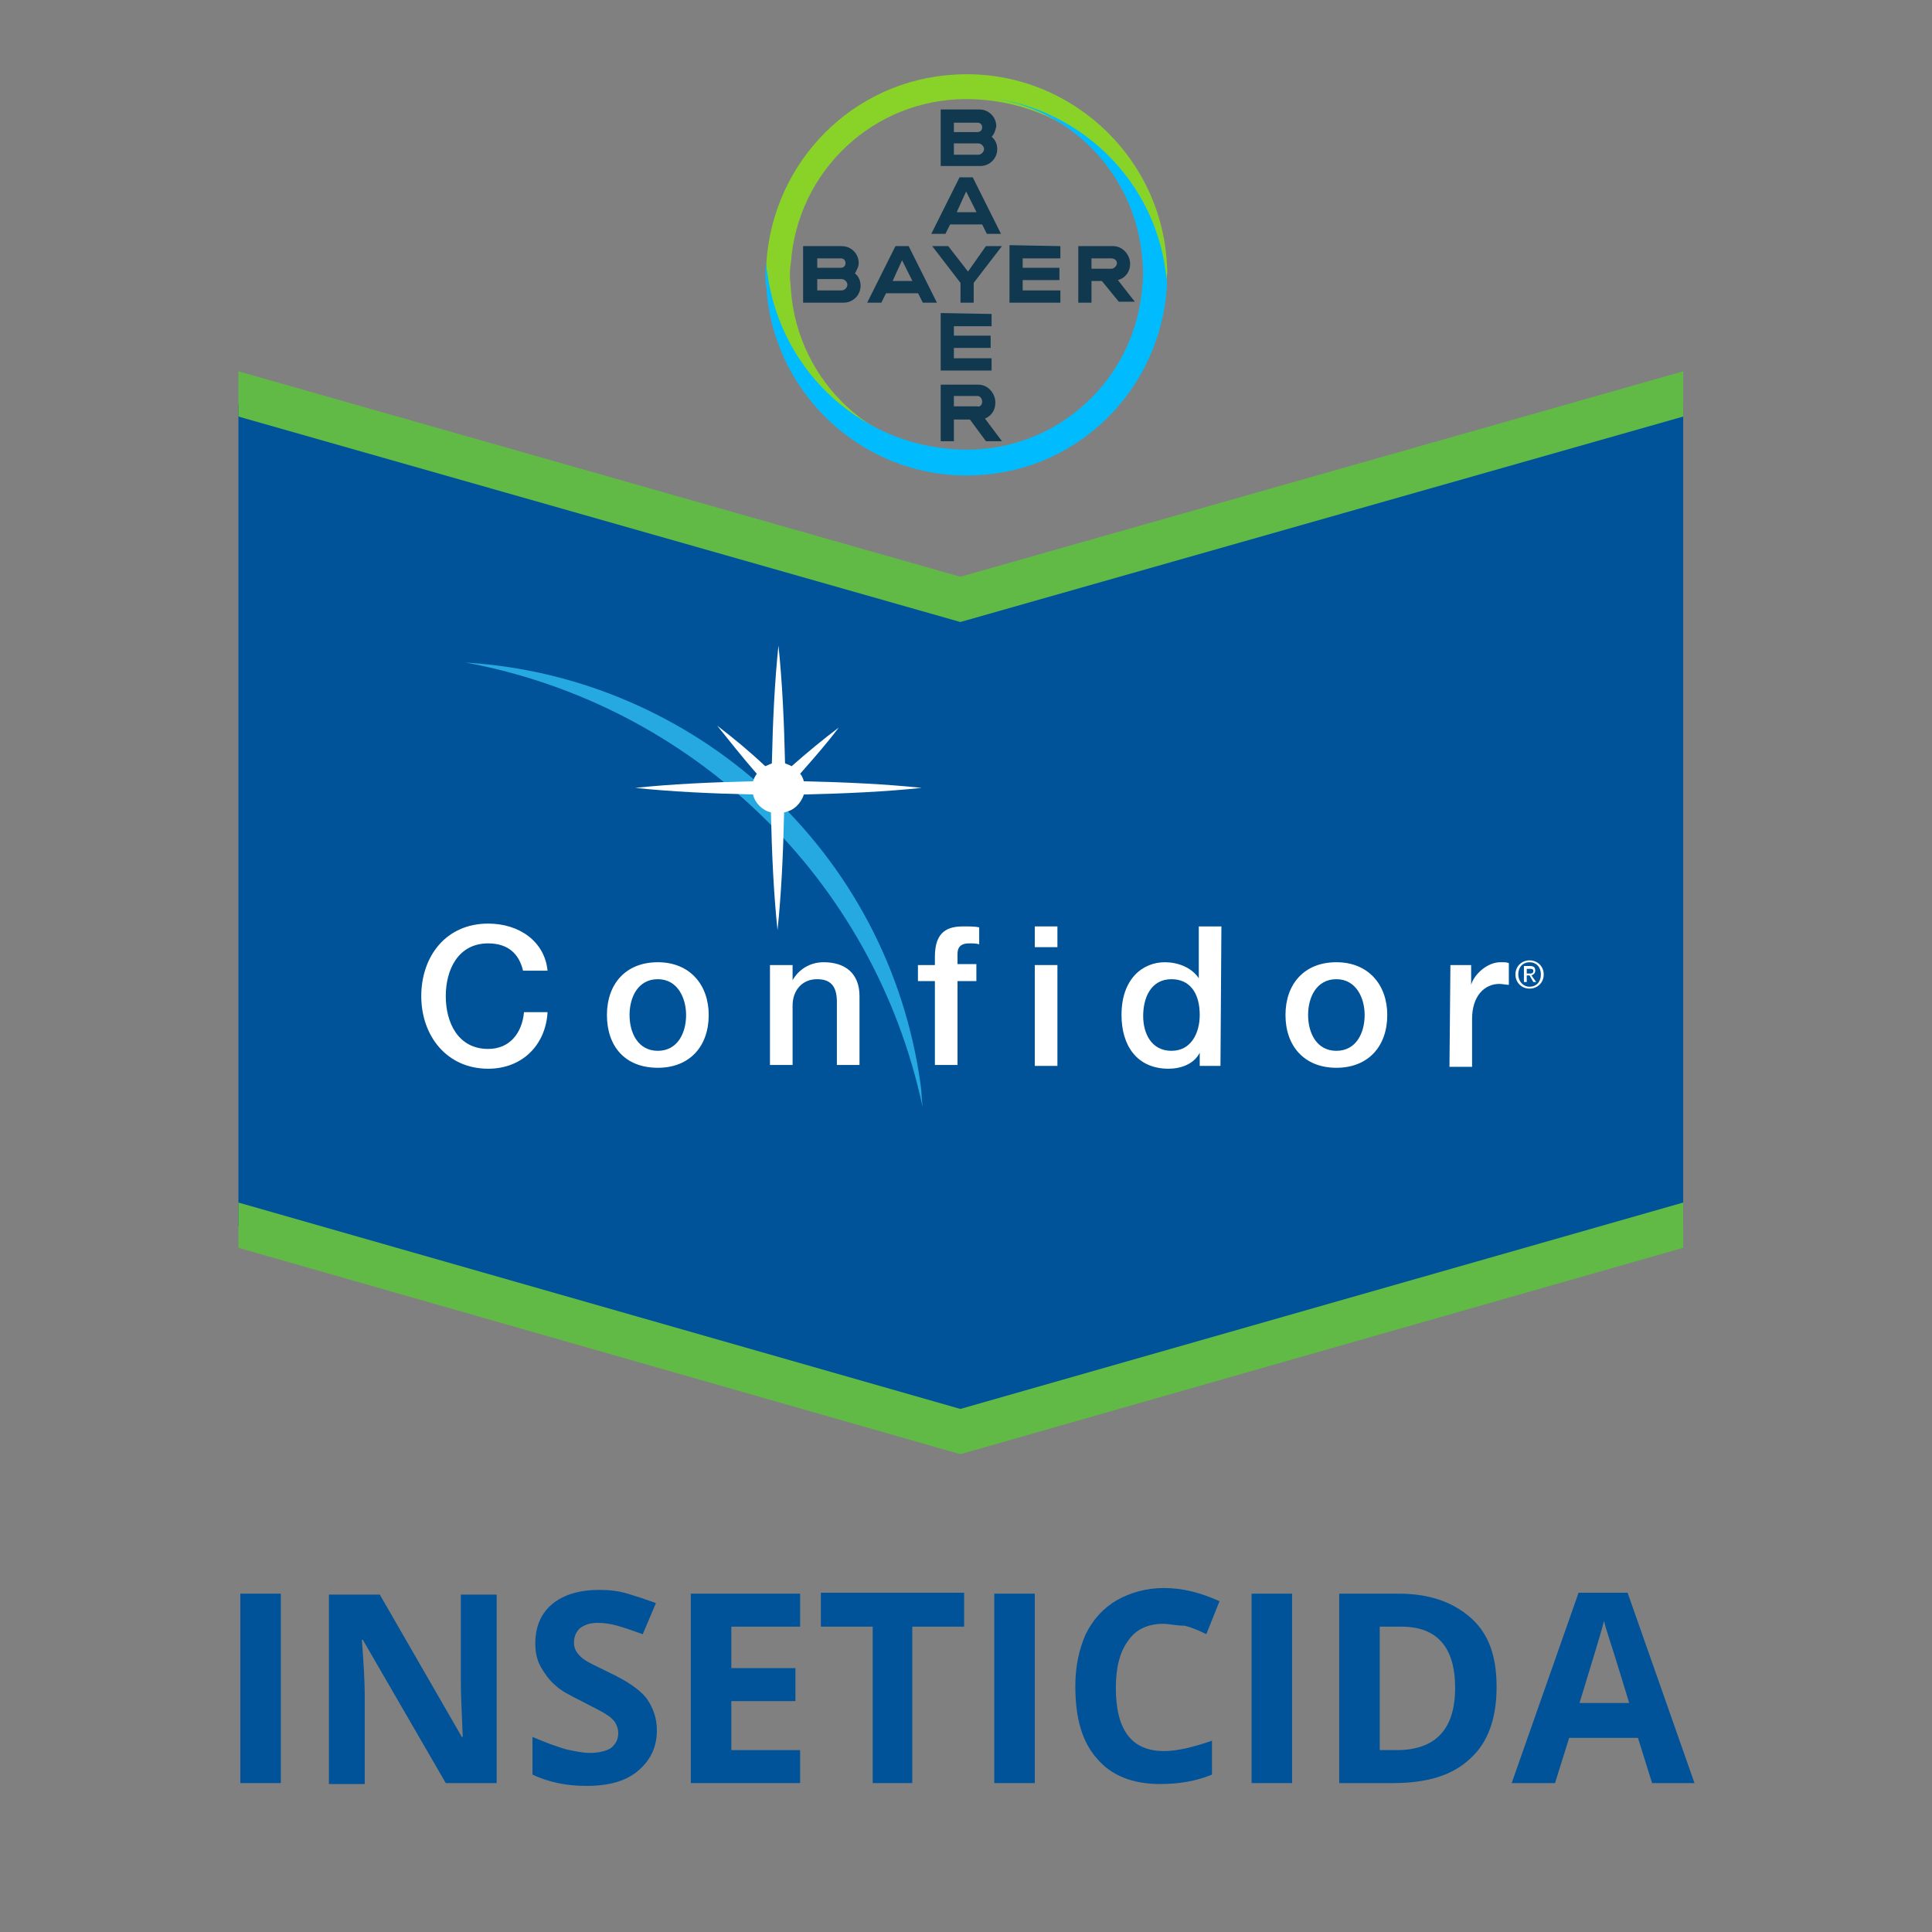 <svg enable-background="new 0 0 205 205" viewBox="0 0 205 205" xmlns="http://www.w3.org/2000/svg" xmlns:xlink="http://www.w3.org/1999/xlink"><rect x="0" y="0" width="205" height="205" fill="#808080" stroke="none"/><clipPath id="a"><path d="m-160.8-228.2h44.9v44.9h-44.9z"/></clipPath><path d="m0 0h205v205h-205z" fill="none"/><g clip-path="url(#a)" transform="translate(240.785 235.025)"><g transform="translate(1.23 1.09)"><path d="m-140.8-222.1h2.5c.3 0 .5-.2.5-.5s-.2-.5-.5-.5h-2.5zm0 2.4h2.6c.3 0 .6-.3.6-.6s-.3-.6-.6-.6h-2.6zm4-1.9c.4.3.6.8.6 1.3 0 1-.8 1.8-1.8 1.8h-4.2v-6h4.1c1 0 1.8.8 1.8 1.8-.1.4-.2.8-.5 1.1zm1 10.3h-1.5l-.5-1h-3.4l-.5 1h-1.5l3-6h1.4zm-3.7-4.5-1 2.2h2.1zm2.1 5.8h1.7l-3 3.9v2.1h-1.4v-2.1l-3-3.9h1.7l2.1 2.7zm7.9 0v1.3h-4v1h3.9v1.3h-3.9v1.1h4v1.3h-5.4v-6.1zm4.4 3.7h-1.1v2.3h-1.4v-6h3.7c1 0 1.8.9 1.8 1.9 0 .8-.5 1.5-1.3 1.7l1.8 2.3h-1.7zm1-2.4h-2.1v1.1h2.1c.3 0 .6-.3.6-.6s-.3-.5-.6-.5zm-18.5 4.7h-1.5l-.5-1h-3.4l-.5 1h-1.5l3-6h1.4zm-3.7-4.5-1 2.2h2.1zm-9 .8h2.5c.3 0 .5-.2.5-.5s-.2-.5-.5-.5h-2.5zm0 2.4h2.6c.3 0 .6-.3.6-.6s-.3-.6-.6-.6h-2.6zm4-1.8c.4.3.6.8.6 1.3 0 1-.8 1.8-1.8 1.8h-4.3v-6h4.1c1 0 1.8.8 1.8 1.8 0 .4-.2.7-.4 1.1zm14.5 4.3v1.3h-4v1h3.9v1.3h-3.9v1.1h4v1.3h-5.4v-6.1zm-1 9.3c0-.3-.2-.6-.5-.6 0 0 0 0-.1 0h-2.4v1.1h2.5c.2.1.5-.1.5-.5 0 .1 0 .1 0 0zm-4.4 4.2v-6h4c1 0 1.8.9 1.8 1.9 0 .8-.4 1.4-1.1 1.7l1.8 2.4h-1.7l-1.7-2.3h-1.7v2.3z" fill="#10384f"/><path d="m-118.2-208.2c-.7-11.7-10.8-20.7-22.5-20-10.8.6-19.3 9.2-20 20 0 .5 0 .9.1 1.4 1.3 10.7 10.4 18.7 21.1 18.8-9.8 0-17.9-7.6-18.6-17.4 0-.4-.1-.9-.1-1.4s0-.9.1-1.4c.7-9.8 8.8-17.4 18.6-17.4 10.8 0 19.8 8.1 21.1 18.8.1.4.1.9.1 1.3 0-.5.1-.9.1-1.4.1-.4 0-.8 0-1.3" fill="#89d329"/><path d="m-160.7-205.7c.7 11.7 10.8 20.7 22.5 20 10.8-.6 19.3-9.2 20-20 0-.5 0-.9-.1-1.4-1.3-10.7-10.4-18.7-21.1-18.8 9.8 0 17.9 7.6 18.6 17.4.1.9.1 1.8 0 2.7-.7 9.8-8.8 17.4-18.6 17.4-10.8 0-19.8-8.1-21.2-18.8-.1-.4-.1-.9-.1-1.3 0 .5-.1.9-.1 1.4 0 .6 0 1 .1 1.4" fill="#00bcff"/></g></g><g enable-background="new" fill="#005399"><path d="m25.5 189.2v-20.1h4.3v20.1z"/><path d="m52.7 189.2h-5.4l-8.8-15.2h-.1c.2 2.7.3 4.6.3 5.8v9.5h-3.8v-20.1h5.4l8.7 15.1h.1c-.1-2.6-.2-4.5-.2-5.6v-9.5h3.8z"/><path d="m69.7 183.6c0 1.8-.7 3.2-2 4.3s-3.1 1.6-5.5 1.6c-2.1 0-4-.4-5.7-1.2v-4c1.4.6 2.5 1 3.5 1.3.9.2 1.8.4 2.6.4.9 0 1.7-.2 2.2-.5.5-.4.8-.9.8-1.6 0-.4-.1-.7-.3-1.1-.2-.3-.5-.6-1-.9-.4-.3-1.3-.7-2.6-1.4-1.2-.6-2.2-1.1-2.8-1.7-.6-.5-1.1-1.2-1.5-1.9s-.6-1.5-.6-2.5c0-1.8.6-3.2 1.8-4.2s2.9-1.5 5-1.5c1 0 2 .1 3 .4s1.9.6 3 1l-1.4 3.3c-1.1-.4-2-.7-2.7-.9s-1.4-.3-2.1-.3c-.8 0-1.4.2-1.9.6-.4.4-.6.9-.6 1.5 0 .4.1.7.3 1s.5.6.8.8c.4.3 1.3.7 2.7 1.4 1.9.9 3.2 1.8 3.9 2.7.7 1 1.1 2.1 1.1 3.4z"/><path d="m84.9 189.2h-11.6v-20.1h11.6v3.5h-7.3v4.4h6.8v3.5h-6.8v5.2h7.3z"/><path d="m96.9 189.2h-4.3v-16.6h-5.5v-3.6h15.2v3.6h-5.5v16.6z"/><path d="m105.5 189.2v-20.1h4.3v20.1z"/><path d="m123.4 172.3c-1.6 0-2.9.6-3.7 1.8-.9 1.2-1.3 2.9-1.3 5 0 4.5 1.7 6.7 5.1 6.7 1.4 0 3.1-.4 5.1-1.1v3.6c-1.7.7-3.5 1-5.5 1-2.9 0-5.2-.9-6.7-2.7-1.6-1.8-2.3-4.3-2.3-7.7 0-2.1.4-3.9 1.1-5.5.8-1.6 1.9-2.8 3.3-3.6s3.1-1.3 5-1.3c2 0 3.9.5 5.9 1.4l-1.4 3.5c-.8-.4-1.5-.7-2.3-.9-.9 0-1.6-.2-2.3-.2z"/><path d="m132.8 189.2v-20.1h4.3v20.1z"/><path d="m158.8 179c0 3.3-.9 5.9-2.8 7.6-1.9 1.8-4.6 2.6-8.2 2.6h-5.7v-20.1h6.3c3.3 0 5.8.9 7.7 2.6s2.7 4.1 2.7 7.3zm-4.4.1c0-4.3-1.9-6.5-5.7-6.5h-2.3v13.1h1.8c4.1 0 6.2-2.2 6.2-6.6z"/><path d="m175.3 189.2-1.5-4.8h-7.3l-1.5 4.8h-4.6l7.1-20.2h5.2l7.1 20.2zm-2.4-8.4c-1.3-4.3-2.1-6.8-2.3-7.4s-.3-1-.4-1.4c-.3 1.2-1.2 4.1-2.6 8.7h5.3z"/></g><path d="m25.3 42.9v87.2l76.6 22 76.7-22v-87.2l-76.7 21.6z" fill="#005398"/><path d="m25.3 127.6 76.6 21.9 76.7-21.9v4.8l-76.7 21.9-76.6-21.9z" fill="#62ba46"/><path d="m25.3 39.4 76.6 21.8 76.7-21.8v4.8l-76.7 21.8-76.6-21.8z" fill="#62ba46"/><g fill="#fff"><path d="m55.5 103c-.4-1.7-1.5-2.9-3.7-2.9-3.2 0-4.5 2.8-4.5 5.6s1.3 5.6 4.5 5.6c2.3 0 3.6-1.7 3.8-3.9h2.5c-.2 3.5-2.7 6-6.3 6-4.4 0-7.1-3.5-7.1-7.7s2.6-7.7 7.1-7.7c3.3 0 6 1.9 6.3 5z"/><path d="m64.4 107.7c0-3.3 2-5.6 5.4-5.6s5.4 2.4 5.4 5.6c0 3.3-2 5.6-5.4 5.6-3.5 0-5.4-2.3-5.4-5.6zm8.4 0c0-1.8-.9-3.8-3-3.8s-3 1.9-3 3.8.9 3.8 3 3.8 3-1.9 3-3.8z"/><path d="m81.9 102.4h2.2v1.6c.7-1.2 1.9-1.9 3.3-1.9 2.3 0 3.8 1.2 3.8 3.6v7.3h-2.4v-6.7c0-1.7-.7-2.4-2.1-2.4-1.6 0-2.6 1.2-2.6 2.8v6.3h-2.4v-10.6z"/><path d="m97.4 102.4h1.8v-.9c0-2.7 1.4-3.2 3-3.2.7 0 1.3 0 1.7.1v1.8c-.3-.1-.6-.1-1.1-.1-.6 0-1.2.2-1.2 1.1v1.1h2v1.8h-2v8.9h-2.4v-8.9h-1.8z"/><path d="m109.8 98.3h2.4v2.2h-2.4zm0 4.1h2.4v10.7h-2.4z"/><path d="m129.5 113.1h-2.2v-1.4c-.6 1.2-2 1.7-3.3 1.7-3.4 0-5-2.5-5-5.7 0-3.9 2.3-5.6 4.6-5.6 1.3 0 2.8.5 3.6 1.7v-5.5h2.4zm-5.2-1.6c2.1 0 3-1.9 3-3.8 0-2.4-1.1-3.8-3-3.8-2.2 0-3 2-3 3.9s.9 3.7 3 3.7z"/><path d="m136.4 107.7c0-3.3 2-5.6 5.4-5.6s5.4 2.4 5.4 5.6c0 3.3-2 5.6-5.4 5.6s-5.4-2.3-5.4-5.6zm8.4 0c0-1.8-.9-3.8-3-3.8s-3 1.9-3 3.8.9 3.8 3 3.8 3-1.9 3-3.8z"/><path d="m153.9 102.4h2.2v2.1c.3-1.1 1.7-2.4 3.1-2.4.5 0 .7 0 .9.1v2.3c-.3 0-.7-.1-1-.1-1.6 0-2.9 1.3-2.9 3.7v5.1h-2.4z"/><path d="m162.3 104.9c-.9 0-1.5-.7-1.5-1.5 0-.9.7-1.5 1.5-1.5s1.5.6 1.5 1.5-.7 1.5-1.5 1.5zm0-2.8c-.7 0-1.2.5-1.2 1.3 0 .7.5 1.3 1.2 1.3s1.2-.5 1.2-1.3-.5-1.3-1.2-1.3zm-.3 2.1h-.3v-1.7h.6c.4 0 .6.1.6.5 0 .3-.2.4-.4.5l.5.7h-.3l-.4-.7h-.3zm.3-.9c.2 0 .4 0 .4-.3 0-.2-.2-.2-.4-.2h-.3v.5z"/></g><path d="m97.9 117.5c-.1-.8-.1-1.5-.2-2.3-3.4-25-24-43.4-48.3-44.9 23.8 4.4 43.3 22.7 48.5 47.2z" fill="#26a9e0"/><path d="m85.3 84.3c4.5-.1 8.7-.3 12.5-.7-3.8-.4-8-.6-12.5-.7-.1-.3-.2-.6-.4-.8 1.5-1.7 2.9-3.3 4.1-4.9-1.6 1.2-3.3 2.6-5 4.1-.2-.1-.4-.2-.7-.3-.1-4.5-.3-8.7-.7-12.5-.4 3.8-.6 8-.7 12.5-.2.1-.5.2-.7.3-1.7-1.6-3.4-3-5.1-4.3 1.3 1.6 2.7 3.4 4.2 5.1-.2.3-.3.5-.4.8-4.5.1-8.7.3-12.5.7 3.8.4 8 .6 12.5.7.2.9 1 1.7 1.9 1.9.1 4.5.3 8.7.7 12.5.4-3.8.6-8 .7-12.5 1.1-.2 1.8-1 2.1-1.9z" fill="#fff"/></svg>